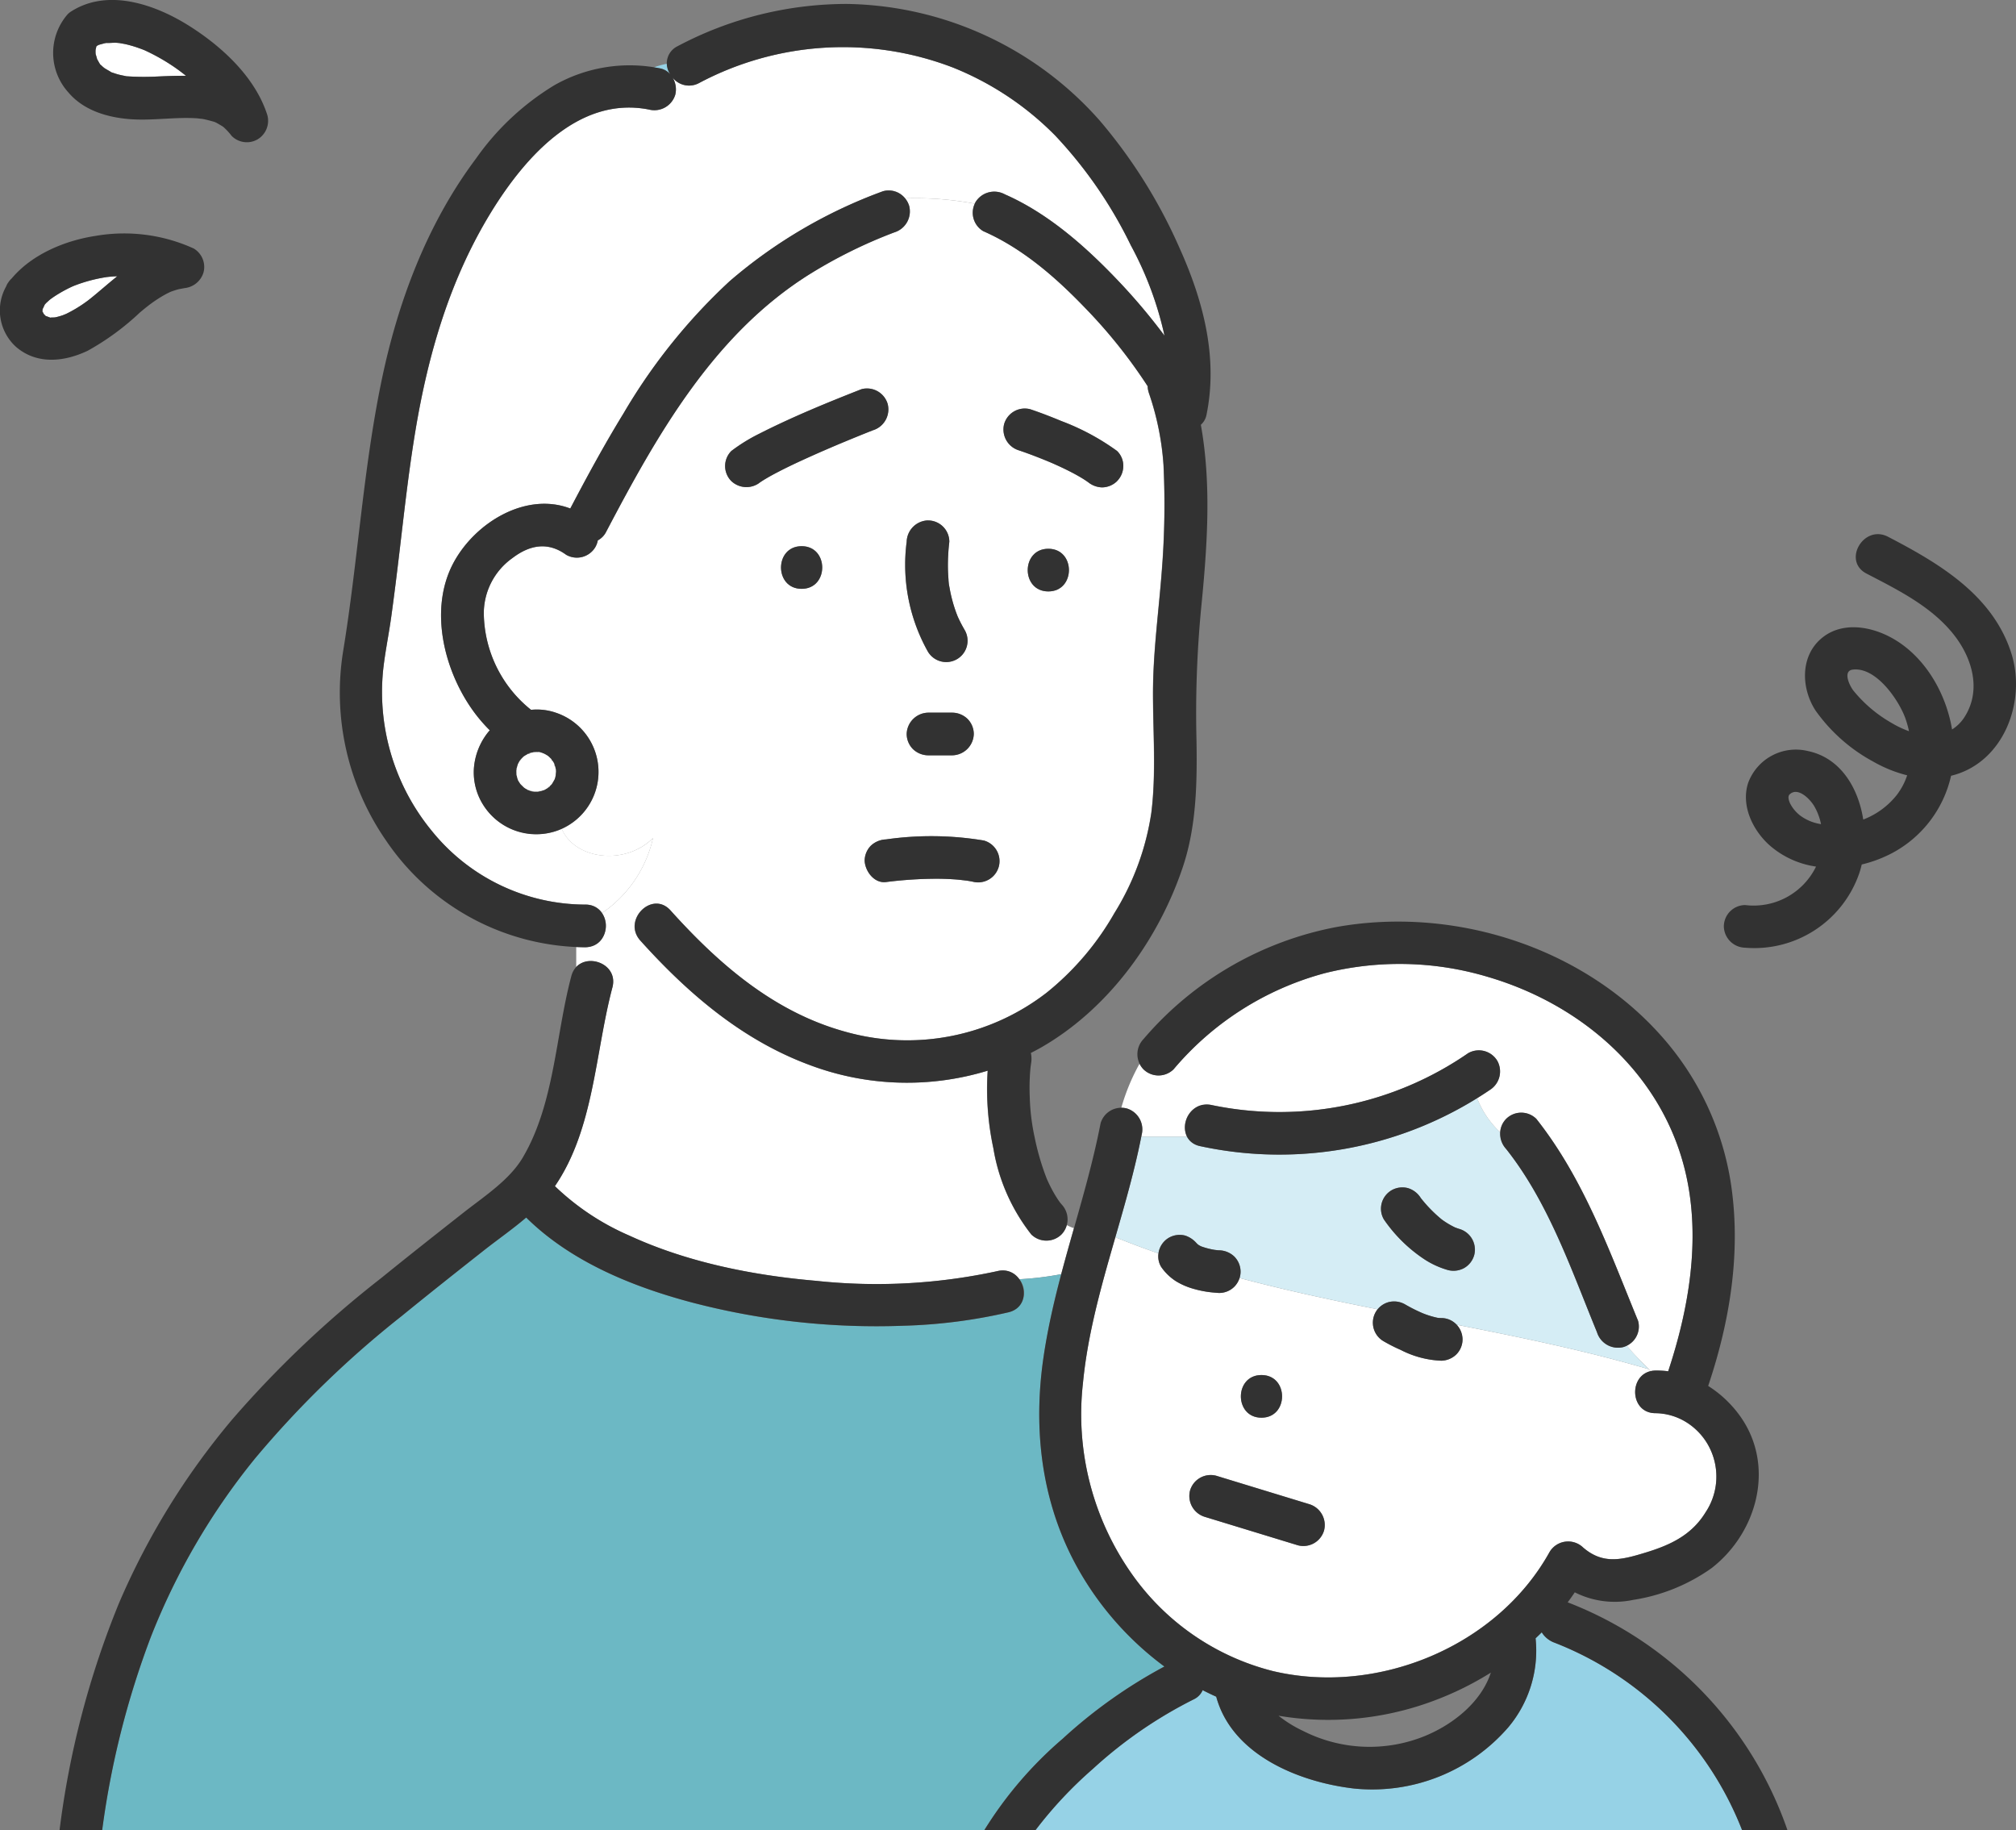 <svg xmlns="http://www.w3.org/2000/svg" xmlns:xlink="http://www.w3.org/1999/xlink" width="236.397" height="214.571" viewBox="0 0 236.397 214.571"><rect x="0" y="0" width="236.397" height="214.571" fill="#808080" stroke="none"/><defs><clipPath id="a"><rect width="236.397" height="214.571" fill="none"/></clipPath></defs><g clip-path="url(#a)"><path d="M98.3,52.1h0" fill="#96d2e6"/><path d="M11.542,5.28c-.072.038-.141.079-.213.118-.013.025-.026.05-.036.067-.026.119-.066.307-.084.352a3.134,3.134,0,0,0,.008.548c.026.034.124.407.18.594.039.046.242.425.249.436.052.079.081.126.1.16a1.178,1.178,0,0,1,.165.141c.094.088.191.172.29.255l.042.029c.225.15.463.272.692.414.057.035.089.058.118.077s.061.018.114.036c.215.073.428.147.647.208.294.081.591.136.89.2.054.011.086.019.114.026l.138.007a29.5,29.5,0,0,0,3.1.038c1.228-.051,2.493-.111,3.748-.1a21.459,21.459,0,0,0-2.1-1.506A23.9,23.9,0,0,0,17,5.911l-.085-.037c-.09-.036-.18-.072-.271-.106-.246-.088-.49-.181-.739-.261-.413-.134-.832-.251-1.256-.344-.084-.018-.547-.094-.589-.109-.126-.013-.252-.028-.379-.036-.406-.024-.819.038-1.221.019-.074.014-.148.027-.222.043-.179.051-.359.1-.538.146a1.523,1.523,0,0,0-.155.054" fill="#fff"/><path d="M11.521,5.288c-.128.052-.149.075,0,0" fill="#96d2e6"/><path d="M122.766,138.273c.046.11.086.194,0,0" fill="#96d2e6"/><path d="M10.6,35.008c.19-.156.383-.309.573-.468.38-.315.756-.636,1.133-.955.478-.4.961-.806,1.449-1.2-.189.009-.378.013-.566.028s-.357.032-.535.05c-.044.006-.069.008-.092.01a.292.292,0,0,0-.043.007A17.878,17.878,0,0,0,10.162,33c-.34.1-.677.207-1.011.326-.166.06-.33.122-.494.187-.033.013-.056.021-.075.03l-.174.078a16.259,16.259,0,0,0-1.922,1.06c-.142.093-.283.188-.421.287-.023.015-.159.118-.233.174s-.369.336-.408.371-.129.144-.165.179c-.081.153-.229.509-.254.513-.012.073-.022.148-.03.192a1.083,1.083,0,0,1,.007.159l.012.045c0-.075.085.087.127.2.08.071.177.174.167.189.041.026.082.052.124.074.038,0,.313.116.384.138.053.017.087.03.114.041a1.016,1.016,0,0,1,.134-.02c.136,0,.272,0,.408-.015l.066-.013a7.289,7.289,0,0,0,.858-.243c.054-.018.283-.117.384-.156a15.764,15.764,0,0,0,2.47-1.506l.184-.138c.02-.017.077-.063.183-.146" fill="#fff"/><path d="M197.411,166.555c.059.231.125.458.165.7-.04-.243-.106-.47-.165-.7a6.47,6.47,0,0,0-3.257-.872c-3.014.025-3.2-4.342-.586-4.932l-.218-.22c-7.368-2.164-14.944-3.727-22.568-5.219a2.747,2.747,0,0,1,.715,1.72,2.543,2.543,0,0,1-.732,1.768,2.607,2.607,0,0,1-1.768.732,11.344,11.344,0,0,1-4.748-1.263,19.243,19.243,0,0,1-2.03-1.031,2.548,2.548,0,0,1-.9-3.421,1.907,1.907,0,0,1,.221-.312c-5.428-1.084-10.847-2.244-16.2-3.671a2.639,2.639,0,0,1-.606,1.024,2.548,2.548,0,0,1-1.768.732c-.156,0-.313-.018-.469-.033a12.426,12.426,0,0,1-2.835-.539,8.106,8.106,0,0,1-1.747-.79,6.113,6.113,0,0,1-1.757-1.69,2.241,2.241,0,0,1-.3-1.582q-2.555-.883-5.073-1.9c-1.624,5.636-3.239,11.275-3.8,17.114a32.476,32.476,0,0,0,5.69,22.3,28.852,28.852,0,0,0,16.576,11.444c12.228,2.9,26.289-2.84,32.462-13.976a2.535,2.535,0,0,1,3.927-.506c2.349,2.025,4.562,1.433,7.337.586,2.878-.877,5.38-2.041,7.014-4.71a7.561,7.561,0,0,0,.417-7.687,7.913,7.913,0,0,0-3-3.07m-49.49-5.34c3.223,0,3.217,5,0,5s-3.217-5,0-5m7.343,18.213a2.524,2.524,0,0,1-3.075,1.746l-1.384-.423-9.516-2.907a2.553,2.553,0,0,1-1.746-3.076,2.525,2.525,0,0,1,3.076-1.746l1.383.423,9.516,2.908a2.552,2.552,0,0,1,1.746,3.075" fill="#fff"/><path d="M135.91,146.612a2.52,2.52,0,0,1,1.149-1.494,2.551,2.551,0,0,1,1.926-.252,3.024,3.024,0,0,1,1.263.821,2.806,2.806,0,0,0,.252.248c.107.066.215.129.328.186a8.677,8.677,0,0,0,1.641.423c.167.018.333.041.5.046a2.662,2.662,0,0,1,1.768.732,2.528,2.528,0,0,1,.732,1.768,2.109,2.109,0,0,1-.126.744c5.352,1.427,10.771,2.587,16.2,3.671a2.637,2.637,0,0,1,1.273-.837,2.589,2.589,0,0,1,1.926.252,19.085,19.085,0,0,0,2.07,1.043,10.438,10.438,0,0,0,1.784.546c.133.01.266.026.4.023a2.324,2.324,0,0,1,1.786.78c7.624,1.491,15.2,3.055,22.568,5.219a37.749,37.749,0,0,1-2.589-2.762,2.245,2.245,0,0,1-.424.169,2.581,2.581,0,0,1-3.075-1.746c-3.011-7.328-5.671-15.194-10.648-21.479a3.026,3.026,0,0,1-.7-1.958,10.972,10.972,0,0,1-2.707-4.005,44.016,44.016,0,0,1-32.471,5.63,2.166,2.166,0,0,1-1.555-1.124h-5.356c-.785,3.978-1.916,7.89-3.044,11.8q2.52,1.014,5.073,1.9c.015-.116.028-.234.053-.343m26.116-5.57a2.523,2.523,0,0,1,1.149-1.494,2.55,2.55,0,0,1,1.926-.252,2.675,2.675,0,0,1,1.494,1.149c.014.02.03.039.044.059a16.237,16.237,0,0,0,2.41,2.458,9.815,9.815,0,0,0,1.571.945c.165.06.328.127.5.174a2.5,2.5,0,0,1,.6,4.57,2.591,2.591,0,0,1-1.927.252,10.1,10.1,0,0,1-2.669-1.2,17.364,17.364,0,0,1-4.841-4.732,2.473,2.473,0,0,1-.252-1.926" fill="#d5edf5"/><path d="M142.068,129.559a38.935,38.935,0,0,0,30.088-6.079,2.521,2.521,0,0,1,3.42.9,2.564,2.564,0,0,1-.9,3.421c-.481.332-.975.644-1.469.954a10.972,10.972,0,0,0,2.707,4,2.291,2.291,0,0,1,.7-1.578,2.516,2.516,0,0,1,3.536,0c5.56,7.023,8.566,15.49,11.934,23.685a2.468,2.468,0,0,1-1.323,2.906c.852,1.05,1.841,2.008,2.806,2.982a2.785,2.785,0,0,1,.586-.068,11.021,11.021,0,0,1,1.46.086c2.434-7.359,3.79-15.356,2.116-22.936-2.558-11.588-11.95-20-23.312-23.317a36.047,36.047,0,0,0-19.074-.42,35.06,35.06,0,0,0-17.727,11.27,2.521,2.521,0,0,1-3.535,0,2.414,2.414,0,0,1-.456-.652,24.11,24.11,0,0,0-2.143,5.174,2.316,2.316,0,0,1,.646.069,2.566,2.566,0,0,1,1.747,3.075c-.015.075-.032.15-.047.224h5.356a2.637,2.637,0,0,1,2.884-3.7" fill="#fff"/><path d="M77.438,8.025a2.092,2.092,0,0,1,1.176.714,2.7,2.7,0,0,1-.4-1.266,9.933,9.933,0,0,0-1.554.431c.26.041.52.069.781.121" fill="#96d2e6"/><path d="M76.576,98.256c-3.255,3.255-9.158,2.536-10.7-1.078a6.522,6.522,0,0,1-1.393.452,7.445,7.445,0,0,1-7.86-3.326,7.139,7.139,0,0,1-1.053-4.182A7.692,7.692,0,0,1,57.3,85.769c.041-.051.093-.092.136-.142a18.376,18.376,0,0,1-1.679-1.911C52.1,78.9,50.182,71.421,53.24,65.869c2.584-4.691,8.5-8.214,13.632-6.25,1.98-3.769,4.011-7.515,6.239-11.144A67.754,67.754,0,0,1,85.559,32.969a58,58,0,0,1,17.982-10.548,2.372,2.372,0,0,1,2.576.836,37.727,37.727,0,0,1,8.192.621,2.1,2.1,0,0,1,.088-.2,2.581,2.581,0,0,1,3.421-.9c4.982,2.184,9.3,5.967,13.031,9.858a70.514,70.514,0,0,1,5.7,6.718,40.321,40.321,0,0,0-3.952-10.6,51.609,51.609,0,0,0-8.883-12.888A35.243,35.243,0,0,0,111.73,7.913a35.943,35.943,0,0,0-29.75,1.82,2.459,2.459,0,0,1-3.118-.646,2.641,2.641,0,0,1,.323,2.013,2.564,2.564,0,0,1-3.076,1.746C67.831,11.2,61.483,18.525,57.576,24.9c-4.8,7.836-7.355,16.568-8.857,25.583-.792,4.758-1.32,9.554-1.887,14.342-.3,2.507-.607,5.012-.953,7.513-.3,2.149-.78,4.441-.974,6.481A25.641,25.641,0,0,0,50.619,97.4a23.19,23.19,0,0,0,18,8.656,2.257,2.257,0,0,1,1.965,1,14.515,14.515,0,0,0,5.989-8.8" fill="#fff"/><path d="M134.693,46a2.56,2.56,0,0,1-.121-.72,60.2,60.2,0,0,0-7.259-9.1c-3.471-3.621-7.384-7.045-12.02-9.077a2.49,2.49,0,0,1-.985-3.222,37.843,37.843,0,0,0-8.191-.621,2.439,2.439,0,0,1,.5.911,2.571,2.571,0,0,1-1.746,3.075,56.8,56.8,0,0,0-10.106,5.013C83.66,39.288,77.071,50.933,71.08,62.347a2.307,2.307,0,0,1-.983,1.011,2.443,2.443,0,0,1-.288.79,2.519,2.519,0,0,1-3.421.9c-2.116-1.542-4.254-1.193-6.345.417a7.964,7.964,0,0,0-3.313,6.388,14.68,14.68,0,0,0,5.539,11.373,6.844,6.844,0,0,1,2.9.338,7.32,7.32,0,0,1,.7,13.618c1.547,3.614,7.449,4.333,10.7,1.078a14.519,14.519,0,0,1-5.989,8.8,2.521,2.521,0,0,1-1.966,4c-.35,0-.7-.018-1.045-.031v2.348c1.523-1.61,4.941-.263,4.233,2.4-2.031,7.639-2.142,16.577-6.743,23.294a29.388,29.388,0,0,0,8.736,5.8c6.748,3.116,14.472,4.666,21.9,5.3a66.748,66.748,0,0,0,21.238-1.135,2.358,2.358,0,0,1,2.58.943,36.2,36.2,0,0,0,4.921-.594c.478-1.8.984-3.6,1.493-5.392a4.577,4.577,0,0,1-.846-.37,2.369,2.369,0,0,1-.628,1.108,2.522,2.522,0,0,1-3.535,0,22.179,22.179,0,0,1-4.448-10.113,33.059,33.059,0,0,1-.664-9.089,32.412,32.412,0,0,1-20.93-.684c-7.888-2.933-14.235-8.385-19.8-14.568-2.149-2.388,1.378-5.934,3.535-3.536,5.656,6.289,12.129,11.906,20.447,14.208a26.7,26.7,0,0,0,23.672-4.573,32.767,32.767,0,0,0,7.931-9.315,30.854,30.854,0,0,0,4.333-11.768c.58-4.657.19-9.38.195-14.056.005-4.86.689-9.66,1.047-14.5a97.01,97.01,0,0,0,.185-12.236,32.561,32.561,0,0,0-1.741-8.5m-20.5,40.054a2.569,2.569,0,0,1-2.5,2.5h-2.869a2.6,2.6,0,0,1-1.768-.732,2.529,2.529,0,0,1-.732-1.768,2.572,2.572,0,0,1,2.5-2.5h2.869a2.6,2.6,0,0,1,1.767.733,2.525,2.525,0,0,1,.733,1.767m-7.869-22.541a2.572,2.572,0,0,1,2.5-2.5,2.505,2.505,0,0,1,2.5,2.5,23.214,23.214,0,0,0-.167,2.97c.006.474.027.946.066,1.418a4.84,4.84,0,0,0,.072.7c-.147-.63.018.1.041.233a17.025,17.025,0,0,0,.735,2.827c.068.192.143.381.214.571v0c.051.114.1.227.155.339.208.439.437.865.68,1.285a2.5,2.5,0,0,1-4.317,2.524,20.816,20.816,0,0,1-2.48-12.872M94,69.036c-3.222,0-3.216-5,0-5s3.218,5,0,5m5.588-17.473-.811.336-.395.165c-.072.03-.39.165-.3.125l-.14.06-.43.183-.95.411q-.932.405-1.856.823c-1.164.527-2.321,1.069-3.454,1.657-.469.242-.934.492-1.387.76-.2.116-.391.235-.583.361-.077.051-.152.107-.23.157-.336.216.146-.121.238-.193a2.578,2.578,0,0,1-3.535,0,2.5,2.5,0,0,1,0-3.536,20.286,20.286,0,0,1,3.284-2.027c3.875-1.969,7.93-3.629,11.974-5.216a2.526,2.526,0,0,1,3.075,1.746,2.56,2.56,0,0,1-1.746,3.075c-.475.187-.95.378-1.424.569q-.666.27-1.332.544m17.527,50.056a2.555,2.555,0,0,1-3.075,1.746c-.187-.035-.373-.068-.56-.1s-.877-.077-.061-.017c-.381-.028-.762-.089-1.143-.121-.826-.069-1.656-.1-2.485-.1a47.559,47.559,0,0,0-5.9.389c-1.39.169-2.445-1.281-2.5-2.5a2.543,2.543,0,0,1,.732-1.768,2.73,2.73,0,0,1,1.768-.732,37.425,37.425,0,0,1,11.481.13,2.533,2.533,0,0,1,1.746,3.075m5.811-32.28c-3.222,0-3.217-5,0-5s3.217,5,0,5m8.059-12.931a2.544,2.544,0,0,1-1.768.732,2.73,2.73,0,0,1-1.767-.732c.774.6.087.078-.117-.057s-.411-.265-.621-.39c-.456-.271-.923-.522-1.4-.76s-.961-.469-1.448-.688c-.233-.1-.466-.208-.7-.309l-.023-.01c-.633-.257-.188-.08,0,0l.091.037c-.105-.042-.208-.087-.312-.129-1.131-.466-2.275-.907-3.434-1.3a2.559,2.559,0,0,1-1.746-3.075,2.517,2.517,0,0,1,3.075-1.746c1.23.414,2.444.884,3.641,1.382a27.608,27.608,0,0,1,6.526,3.506,2.409,2.409,0,0,1,.732,1.768,2.517,2.517,0,0,1-.732,1.768" fill="#fff"/><path d="M118.271,153.857a62.092,62.092,0,0,1-12.372,1.581,85.36,85.36,0,0,1-24.7-2.711c-7.012-1.853-14.254-4.793-19.495-9.974-1.6,1.365-3.348,2.581-4.962,3.852-3.232,2.546-6.459,5.1-9.647,7.7A116.27,116.27,0,0,0,29.9,171a78.806,78.806,0,0,0-12.2,20.892,100.94,100.94,0,0,0-5.726,22.683H115.419a45.874,45.874,0,0,1,9.189-10.722,58.213,58.213,0,0,1,11.929-8.466,36.505,36.505,0,0,1-9.219-9.942c-4.929-7.823-6.266-16.851-5.013-25.914a85.187,85.187,0,0,1,2.139-10.142,36.219,36.219,0,0,1-4.922.594,2.4,2.4,0,0,1-1.251,3.878" fill="#6cb8c4"/><path d="M98.086,52.19l.107-.045-.107.045" fill="#96d2e6"/><path d="M182.287,192.59a2.939,2.939,0,0,1-1.5-1.213c-.238.236-.478.47-.722.7a13.954,13.954,0,0,1-3.206,10.44,21.118,21.118,0,0,1-18.067,7.174c-6.421-.74-14.308-3.909-16.176-10.769q-.807-.36-1.591-.766a2.085,2.085,0,0,1-.985,1.046,51.843,51.843,0,0,0-11.892,8.185,48.318,48.318,0,0,0-6.727,7.185h82.864a38.688,38.688,0,0,0-21.994-21.981" fill="#96d2e6"/><path d="M204.638,111.113a13.022,13.022,0,0,0,13.335-8.6,10.665,10.665,0,0,0,.335-1.159,15.056,15.056,0,0,0,3.631-1.372,13.65,13.65,0,0,0,6.844-9.028c6.16-1.491,8.886-8.71,7.05-14.414-2.189-6.8-8.471-10.507-14.443-13.609-2.852-1.482-5.384,2.832-2.524,4.317,3.706,1.925,7.72,3.9,10.331,7.284,2.079,2.694,3.121,6.346,1.237,9.417a4.729,4.729,0,0,1-1.534,1.575c-.747-4.468-3.4-8.918-7.486-10.952-2.524-1.256-5.752-1.632-7.992.413-2.357,2.151-2.168,5.8-.539,8.308A19.832,19.832,0,0,0,219.67,89.3a15.667,15.667,0,0,0,3.964,1.6,7.808,7.808,0,0,1-1.212,2.3,9.245,9.245,0,0,1-3.937,2.887c-.585-3.736-2.671-7.225-6.465-8.027a5.964,5.964,0,0,0-7.032,3.734c-.867,2.664.551,5.574,2.54,7.335a10.524,10.524,0,0,0,5.422,2.471,8.139,8.139,0,0,1-8.312,4.512,2.518,2.518,0,0,0-2.5,2.5,2.554,2.554,0,0,0,2.5,2.5m12.67-30.172c-.52-.7-1.185-2.281-.075-2.429,2.681-.357,5.314,3.4,6.147,5.587a11.2,11.2,0,0,1,.468,1.628,11.346,11.346,0,0,1-2.008-.948,15.861,15.861,0,0,1-4.532-3.838m-7.389,13.281c-.2-.428-.289-.863-.082-1.069.952-.944,2.409.5,2.935,1.423a6.943,6.943,0,0,1,.762,2.049,5.46,5.46,0,0,1-2.45-1.011,4.3,4.3,0,0,1-1.165-1.392" fill="#323232"/><path d="M15.188,13.966c2.33.185,4.659-.164,6.989-.131.314.005.627.016.939.037.075.005.565.069.64.072.462.089.907.208,1.36.34l.123.046c.067.032.134.063.2.1.229.132.455.261.678.4q.351.249.045.033c.121.1.239.213.352.325a8.232,8.232,0,0,1,.662.759,2.508,2.508,0,0,0,3.029.391,2.535,2.535,0,0,0,1.149-2.823C29.936,9.01,25.928,5.362,22.028,2.937s-9.339-4.3-13.592-1.651a.054.054,0,0,0-.012.009,2.2,2.2,0,0,0-.494.381,6.891,6.891,0,0,0,.1,9.172c1.77,2.089,4.53,2.909,7.162,3.118M11.522,5.287c-.149.075-.129.052,0,0m.936-.25c.4.019.815-.043,1.221-.019.126.008.252.023.378.036.042.015.505.091.589.109.424.093.843.21,1.257.344.249.08.493.173.739.261.091.034.181.07.27.106L17,5.911a23.825,23.825,0,0,1,2.712,1.472,21.459,21.459,0,0,1,2.1,1.506c-1.255-.016-2.52.044-3.748.1a29.5,29.5,0,0,1-3.105-.038l-.139-.007c-.028-.007-.059-.015-.114-.026-.3-.062-.6-.117-.89-.2-.218-.061-.431-.135-.646-.208-.054-.018-.083-.026-.115-.036s-.061-.042-.117-.077c-.229-.142-.467-.264-.692-.414-.031-.022-.027-.018-.043-.029-.1-.083-.2-.167-.289-.255a1.317,1.317,0,0,0-.165-.141c-.019-.034-.047-.081-.1-.16-.008-.011-.21-.39-.25-.436-.055-.187-.154-.56-.18-.6a3.328,3.328,0,0,1-.008-.547c.019-.045.058-.233.085-.352.009-.017.022-.042.036-.067.071-.039.141-.08.213-.118a1.522,1.522,0,0,1,.155-.054c.178-.051.359-.095.537-.146.074-.016.149-.029.223-.043" fill="#323232"/><path d="M16.4,36.643c.25-.209.5-.418.756-.622.006-.005.286-.22.352-.274a16.586,16.586,0,0,1,1.483-1c.2-.119.406-.233.614-.341q.2-.1.41-.2l.051-.019c.292-.1.583-.2.884-.279.1-.025,1.018-.174.5-.116a2.606,2.606,0,0,0,2.41-1.836,2.515,2.515,0,0,0-1.149-2.823A19.714,19.714,0,0,0,11.186,27.66c-3.565.546-7.424,2.145-9.8,4.968a2.671,2.671,0,0,0-.418.489,1.77,1.77,0,0,0-.24.449,5.762,5.762,0,0,0,1.149,7.1c2.455,2.116,5.668,1.761,8.415.452A30.14,30.14,0,0,0,16.4,36.643M7.76,36.8c-.1.039-.33.138-.384.156a7.289,7.289,0,0,1-.858.243l-.066.013c-.136.011-.272.017-.408.015a1.016,1.016,0,0,0-.134.02c-.027-.011-.061-.024-.114-.041-.071-.022-.346-.136-.384-.138-.042-.022-.083-.048-.124-.073.01-.016-.087-.119-.167-.19-.042-.114-.131-.276-.127-.2l-.012-.045a1.083,1.083,0,0,0-.007-.159c.008-.044.018-.119.03-.192.025,0,.173-.36.254-.513.036-.035.139-.155.165-.179s.334-.3.408-.371c.074-.056.21-.159.233-.174.138-.1.278-.194.421-.287a16.259,16.259,0,0,1,1.922-1.06l.174-.078.075-.03c.164-.065.328-.127.494-.187q.5-.178,1.011-.328a18.2,18.2,0,0,1,2.354-.517.292.292,0,0,1,.043-.007c.023,0,.047,0,.092-.01.178-.018.356-.035.535-.05s.377-.019.566-.028c-.489.392-.971.793-1.449,1.2-.377.319-.753.64-1.133.955-.19.159-.383.312-.573.468-.106.084-.163.129-.183.146l-.184.138A15.81,15.81,0,0,1,7.76,36.8" fill="#323232"/><path d="M183.831,187.857q.428-.573.829-1.168a10.422,10.422,0,0,0,6.849.886,21.508,21.508,0,0,0,9.191-3.723c5.434-4.219,7.51-12.114,3.272-17.926a13.427,13.427,0,0,0-3.671-3.436c2.542-7.557,3.851-15.557,2.7-23.5a33.736,33.736,0,0,0-8.286-17.634c-9.34-10.438-24.394-15.127-38.057-12.659a39.391,39.391,0,0,0-22.578,13.135,2.561,2.561,0,0,0,0,3.536,2.522,2.522,0,0,0,3.535,0A35.055,35.055,0,0,1,155.343,114.1a36.057,36.057,0,0,1,19.074.42c11.362,3.318,20.754,11.729,23.312,23.317,1.674,7.58.318,15.578-2.116,22.936a11.018,11.018,0,0,0-1.46-.085c-3.216.026-3.223,5.026,0,5a7.2,7.2,0,0,1,6.256,3.942,7.561,7.561,0,0,1-.416,7.687c-1.634,2.668-4.136,3.832-7.015,4.71-2.774.847-4.988,1.439-7.337-.586a2.534,2.534,0,0,0-3.926.506c-6.173,11.135-20.234,16.881-32.462,13.976a28.862,28.862,0,0,1-16.577-11.444,32.477,32.477,0,0,1-5.69-22.3c.955-9.971,4.991-19.355,6.888-29.142a2.565,2.565,0,0,0-1.746-3.076,2.523,2.523,0,0,0-3.075,1.746c-1.818,9.38-5.436,18.335-6.748,27.825-1.253,9.063.084,18.09,5.013,25.914a36.491,36.491,0,0,0,9.219,9.942,58.213,58.213,0,0,0-11.929,8.466,45.874,45.874,0,0,0-9.189,10.722h6a48.377,48.377,0,0,1,6.727-7.186,51.808,51.808,0,0,1,11.892-8.184,2.093,2.093,0,0,0,.985-1.046q.784.4,1.591.765c1.868,6.86,9.755,10.03,16.177,10.769a21.115,21.115,0,0,0,18.066-7.173,13.945,13.945,0,0,0,3.206-10.44q.367-.344.722-.7a2.947,2.947,0,0,0,1.5,1.213,38.689,38.689,0,0,1,21.994,21.982H209.6a44.039,44.039,0,0,0-25.771-26.714M167.142,203.51a17.224,17.224,0,0,1-14.346-.574,14.447,14.447,0,0,1-2.872-1.779,35.22,35.22,0,0,0,17.309-1.437,36.808,36.808,0,0,0,7.585-3.618c-1.09,3.364-4.289,6-7.676,7.408" fill="#323232"/><path d="M60.044,65.462c2.091-1.61,4.229-1.961,6.345-.418a2.518,2.518,0,0,0,3.42-.9,2.436,2.436,0,0,0,.289-.788,2.315,2.315,0,0,0,.983-1.012C77.072,50.934,83.66,39.288,94.765,32.255a56.8,56.8,0,0,1,10.106-5.013,2.573,2.573,0,0,0,1.746-3.076,2.52,2.52,0,0,0-3.075-1.746A58,58,0,0,0,85.559,32.968,67.781,67.781,0,0,0,73.111,48.475c-2.228,3.629-4.259,7.375-6.239,11.143-5.136-1.962-11.048,1.559-13.632,6.251C50.183,71.421,52.1,78.9,55.758,83.716a18.7,18.7,0,0,0,1.679,1.912c-.043.049-.1.09-.136.142a7.675,7.675,0,0,0-1.735,4.351A7.14,7.14,0,0,0,56.618,94.3a7.315,7.315,0,1,0,8.553-10.745,6.829,6.829,0,0,0-2.9-.336,14.68,14.68,0,0,1-5.539-11.375,7.961,7.961,0,0,1,3.313-6.386m.593,25.761s.032.09.065.179a.63.63,0,0,1-.065-.179M62.576,92.8l.121.031c-.048-.013-.1-.022-.147-.031-.02,0-.041,0-.061,0-.143-.012-.267-.062-.2-.061-.084-.023-.166-.049-.248-.075.045.025.094.051.154.086-.058-.034-.119-.064-.179-.094l-.063-.019c-.122-.035-.216-.113-.1-.066a2.354,2.354,0,0,1-.217-.113c-.055-.033-.11-.07-.164-.108-.162-.151-.315-.3-.47-.463-.021-.037-.043-.076-.061-.106-.049-.079-.12-.176-.18-.278l-.011-.037c-.037-.123-.082-.243-.116-.368-.022-.083-.043-.168-.061-.252h0c-.008-.159-.016-.317-.013-.476-.015.04-.025-.059,0-.166l.008-.029c.009-.083.019-.166.02-.249,0,.076,0,.139,0,.194.045-.172.092-.342.14-.512.04-.078.078-.158.122-.234s.092-.149.138-.223c-.031.033-.063.066-.1.106.043-.042.081-.087.121-.132l.012-.019c.067-.116.17-.2.142-.149.048-.055.095-.111.148-.162s.09-.082.136-.123c.158-.1.318-.191.48-.281l-.136.034a1.317,1.317,0,0,0,.191-.067l.057-.033c.092-.05.165-.056.151-.035.135-.038.271-.066.408-.1.085,0,.171-.009.257-.01.112,0,.223,0,.334.009.063,0,.125.011.187.017.132.043.262.1.367.131.088.044.177.085.262.134s.144.086.215.131c.022.014.029.017.046.029.133.121.267.241.389.374l-.058-.105a1.552,1.552,0,0,0,.121.178.809.809,0,0,1,.056.083l.035.051c.061.1.116.2.17.3-.008-.034-.015-.061-.025-.1.01.044.027.086.039.129l0,0a.632.632,0,0,1,.074.254c.024.07.043.142.064.213h0c.014.047.031.093.042.14s.018.1.027.147l0,.015c-.037-.166-.057-.257-.064-.29a2.956,2.956,0,0,1,.055.384c0,.079-.006.158-.012.238a.82.82,0,0,1-.01.214c0,.071-.011.142-.011.212,0-.064,0-.113,0-.161l0,.01c-.019.084-.041.167-.065.25-.01.035-.023.094-.037.151-.107.2-.22.4-.34.594-.031.037-.062.074-.1.109a2.538,2.538,0,0,1-.194.179c.071-.043.051.017-.058.086l-.105.067c-.033.032-.07.062-.1.1.036-.04.054-.053.082-.083-.064.042-.127.085-.194.124s-.146.084-.221.124l-.017.007c-.142.041-.284.088-.428.128a.455.455,0,0,1-.211.051,1.545,1.545,0,0,0-.207.04c.055-.017.1-.028.142-.04a5.053,5.053,0,0,1-.522,0m.458-4.634a.639.639,0,0,1,.311.039l-.311-.039" fill="#323232"/><path d="M17.7,191.888A78.86,78.86,0,0,1,29.9,171,116.279,116.279,0,0,1,47.093,154.3c3.187-2.6,6.415-5.153,9.646-7.7,1.614-1.271,3.368-2.488,4.962-3.853,5.242,5.181,12.483,8.122,19.5,9.976a85.383,85.383,0,0,0,24.7,2.71,61.946,61.946,0,0,0,12.372-1.581c3.126-.757,1.8-5.579-1.329-4.821a66.74,66.74,0,0,1-21.237,1.135c-7.43-.635-15.154-2.185-21.9-5.3a29.4,29.4,0,0,1-8.735-5.8c4.6-6.717,4.712-15.655,6.743-23.294.827-3.113-3.994-4.441-4.821-1.329-1.852,6.966-1.969,14.92-5.667,21.225-1.576,2.689-4.515,4.563-7.068,6.574-3.2,2.518-6.4,5.037-9.557,7.6a123.431,123.431,0,0,0-17.491,16.6,85.946,85.946,0,0,0-13.264,21.527,104.183,104.183,0,0,0-6.964,26.607h5A101.005,101.005,0,0,1,17.7,191.888" fill="#323232"/><path d="M123.146,54.194c-.188-.08-.633-.257,0,0" fill="#323232"/><path d="M130.986,56.408a2.517,2.517,0,0,0,.732-1.768,2.409,2.409,0,0,0-.732-1.768,27.608,27.608,0,0,0-6.526-3.506c-1.2-.5-2.411-.968-3.641-1.382a2.517,2.517,0,0,0-3.075,1.746,2.559,2.559,0,0,0,1.746,3.075c1.159.39,2.3.831,3.434,1.3.1.042.207.087.312.129l-.091-.037.023.01c.235.1.468.2.7.309.487.219.971.447,1.448.688s.94.489,1.4.76c.21.125.418.254.621.39s.891.66.117.057a2.73,2.73,0,0,0,1.767.732,2.544,2.544,0,0,0,1.768-.732" fill="#323232"/><path d="M98.383,52.064l.4-.165.81-.335q.666-.274,1.332-.544.711-.288,1.425-.57a2.561,2.561,0,0,0,1.746-3.075,2.528,2.528,0,0,0-3.076-1.746c-4.044,1.587-8.1,3.247-11.973,5.216a20.257,20.257,0,0,0-3.285,2.028,2.5,2.5,0,0,0,0,3.535,2.579,2.579,0,0,0,3.536,0c-.094.073-.575.409-.239.193.078-.05.153-.105.231-.157.19-.125.385-.244.582-.361.453-.268.918-.518,1.386-.76,1.134-.588,2.292-1.13,3.455-1.656q.925-.42,1.856-.824.476-.207.95-.41l.43-.183.247-.106c-.347.148.1-.043.191-.08M98.3,52.1h0" fill="#323232"/><path d="M122.928,64.339c-3.217,0-3.223,5,0,5s3.223-5,0-5" fill="#323232"/><path d="M94,69.036c3.217,0,3.223-5,0-5s-3.223,5,0,5" fill="#323232"/><path d="M108.821,61.013a2.574,2.574,0,0,0-2.5,2.5,20.807,20.807,0,0,0,2.48,12.872,2.5,2.5,0,0,0,4.318-2.524c-.244-.419-.473-.846-.68-1.284-.053-.113-.105-.226-.155-.339v0c-.072-.19-.147-.379-.215-.57a17.135,17.135,0,0,1-.735-2.828c-.023-.138-.188-.863-.041-.232a5.013,5.013,0,0,1-.071-.7q-.059-.708-.067-1.418a23.413,23.413,0,0,1,.167-2.971,2.5,2.5,0,0,0-2.5-2.5" fill="#323232"/><path d="M111.69,83.555h-2.869a2.569,2.569,0,0,0-2.5,2.5,2.528,2.528,0,0,0,.732,1.768,2.6,2.6,0,0,0,1.768.732h2.869a2.569,2.569,0,0,0,2.5-2.5,2.532,2.532,0,0,0-.732-1.768,2.6,2.6,0,0,0-1.768-.732" fill="#323232"/><path d="M113.481,103.266q.28.046.56.1a2.5,2.5,0,0,0,1.329-4.821,37.425,37.425,0,0,0-11.481-.13,2.728,2.728,0,0,0-1.767.732,2.538,2.538,0,0,0-.733,1.768c.055,1.218,1.11,2.669,2.5,2.5a47.572,47.572,0,0,1,5.9-.389c.83,0,1.659.034,2.485.1.382.032.762.093,1.143.121-.816-.06-.126-.014.061.017" fill="#323232"/><path d="M62.284,92.739c-.063,0,.062.049.2.06.021,0,.041,0,.061,0-.078-.015-.156-.03-.232-.05l-.033-.01" fill="#fff"/><path d="M60.875,89.256l.1-.106L61,89.124c-.04.045-.079.09-.121.132" fill="#fff"/><path d="M61.007,89.105l-.012.019c.051-.057.1-.111.154-.168.029-.05-.074.033-.142.149" fill="#fff"/><path d="M65.189,90.312V90.3c-.008-.049-.016-.1-.027-.146s-.028-.093-.041-.14l0,.013c.007.033.027.123.065.288" fill="#fff"/><path d="M65.122,90.012h0" fill="#fff"/><path d="M60.565,90.172c0,.01-.006.02-.008.03-.028.107-.017.206,0,.166,0-.016,0-.032,0-.048,0-.049.006-.1.011-.148" fill="#fff"/><path d="M60.584,89.924c0,.082-.011.165-.019.248l.015-.055c0-.055,0-.117,0-.193" fill="#fff"/><path d="M62.7,92.831l-.121-.032h-.027c.05.01.1.019.148.032" fill="#fff"/><path d="M62.191,92.749c-.061-.035-.11-.062-.155-.086l-.024-.007c.06.029.121.059.179.093" fill="#fff"/><path d="M64.358,92.289c.109-.069.128-.129.058-.086s-.109.1-.163.153c.035-.022.07-.043.105-.067" fill="#fff"/><path d="M63.374,92.753c.144-.04.285-.087.428-.128l.017-.009c.075-.038.149-.079.221-.122s.13-.082.194-.124a1.127,1.127,0,0,1,.182-.166,2.538,2.538,0,0,0,.193-.179c.033-.035.065-.072.1-.109.12-.2.232-.391.34-.594.014-.057.027-.116.037-.151.023-.083.045-.166.065-.25v-.01c0-.22.014-.287.02-.266,0-.08.012-.158.012-.238a2.945,2.945,0,0,0-.056-.383l0-.012c-.021-.071-.04-.143-.064-.214,0,.026-.035-.042-.092-.284-.054-.1-.11-.2-.17-.3l-.035-.052c.065.111.049.144-.119-.155-.123-.133-.256-.253-.389-.375l-.046-.028c-.071-.046-.143-.089-.216-.131s-.173-.091-.261-.134c-.1-.035-.235-.088-.367-.131-.062-.006-.124-.013-.187-.017-.111-.007-.223-.01-.334-.009-.086,0-.172.006-.258.01-.136.028-.273.056-.407.1a.675.675,0,0,1-.263.1c-.163.09-.322.182-.48.281-.047.04-.093.081-.136.123s-.1.107-.149.162a1.464,1.464,0,0,1-.169.194c-.046.074-.1.147-.138.223s-.083.155-.122.234q-.072.255-.14.511a1.134,1.134,0,0,1-.025.251c0,.159.005.317.012.476h0c.018.084.038.169.061.252.034.125.079.245.116.368l.01.037c.061.1.131.2.18.278.019.029.041.068.062.106.154.159.308.312.469.463.055.038.11.075.165.108s.143.077.216.113a1.756,1.756,0,0,1,.189.093c.083.026.165.052.248.075a1.732,1.732,0,0,1,.292.061,5.053,5.053,0,0,0,.522,0c.2-.056.28-.063.276-.051" fill="#fff"/><path d="M63.163,92.8h0c-.02,0-.04,0-.061,0-.043.012-.086.023-.142.04a1.56,1.56,0,0,1,.208-.04" fill="#fff"/><path d="M65.168,90.644c0,.072-.006.144-.011.216a.854.854,0,0,0,.011-.216" fill="#fff"/><path d="M63.163,92.8a.455.455,0,0,0,.211-.051c-.033.009-.065.021-.1.029s-.075.017-.113.022" fill="#fff"/><path d="M65.147,91.072c0-.07.006-.142.01-.212,0,.017,0,.033-.008.05,0,.049,0,.1,0,.162" fill="#fff"/><path d="M64.152,92.453c.03-.034.067-.064.1-.1l-.019.012c-.029.03-.047.044-.082.084" fill="#fff"/><path d="M60.7,91.4c-.033-.09-.064-.178-.064-.179a.646.646,0,0,0,.064.179" fill="#fff"/><path d="M61.949,92.637l.063.019c-.056-.027-.11-.058-.165-.086-.115-.046-.021.031.1.067" fill="#fff"/><path d="M64.705,89.082c.02.027.037.055.056.082a.931.931,0,0,0-.056-.082" fill="#fff"/><path d="M61.778,88.423l.135-.033.056-.033a1.311,1.311,0,0,1-.191.066" fill="#fff"/><path d="M64.983,89.545l0-.006c.025.087.049.173.078.259a.655.655,0,0,0-.075-.253" fill="#fff"/><path d="M64.941,89.411c.009.042.016.069.024.1l.015.025c-.013-.043-.029-.085-.039-.128" fill="#fff"/><path d="M62.177,88.289c.014-.021-.059-.015-.151.035-.02.01-.038.022-.057.033.058-.023.116-.043.173-.06l.035-.008" fill="#fff"/><path d="M63.034,88.165l.311.039a.639.639,0,0,0-.311-.039" fill="#fff"/><path d="M64.705,89.082a1.645,1.645,0,0,1-.121-.178c.023.042.04.071.059.105l.013.013a.675.675,0,0,1,.049.06" fill="#fff"/><path d="M60.565,90.172c0,.049-.01.1-.011.148,0,.016,0,.032,0,.048a1.134,1.134,0,0,0,.025-.251l-.015.055" fill="#323232"/><path d="M65.148,90.91c0-.017.006-.034.009-.05.005-.072.006-.144.011-.216-.006-.021-.016.046-.02.266" fill="#323232"/><path d="M64.234,92.369l.019-.012c.054-.051.106-.105.163-.154a1.133,1.133,0,0,0-.182.166" fill="#323232"/><path d="M62.284,92.739l.033.01c.076.02.154.035.232.05h.027a1.947,1.947,0,0,0-.292-.06" fill="#323232"/><path d="M65.122,90.012h0l0,.012,0-.012" fill="#323232"/><path d="M61,89.124l-.016.026a1.513,1.513,0,0,0,.17-.194c-.05.057-.1.111-.154.168" fill="#323232"/><path d="M63.163,92.8c.038-.005.076-.014.113-.022s.065-.02.1-.029c0-.01-.073,0-.277.051.021,0,.041,0,.061,0h0" fill="#323232"/><path d="M62.012,92.656l.025.007c-.092-.049-.151-.077-.189-.093.055.028.109.059.164.086" fill="#323232"/><path d="M65.058,89.8c-.029-.086-.053-.172-.078-.259l-.015-.025c.058.241.089.309.093.284" fill="#323232"/><path d="M64.76,89.164c-.018-.027-.036-.055-.056-.082a.536.536,0,0,0-.049-.06l-.012-.014c.168.3.183.267.117.156" fill="#323232"/><path d="M62.177,88.289l-.035.008c-.057.017-.115.037-.173.06-.019.01-.036.022-.055.032a.657.657,0,0,0,.263-.1" fill="#323232"/><path d="M68.622,111.058c3.217-.007,3.223-5.007,0-5a23.189,23.189,0,0,1-18-8.656A25.636,25.636,0,0,1,44.9,78.816c.193-2.04.675-4.332.973-6.481.347-2.5.657-5.006.954-7.513.567-4.788,1.094-9.584,1.887-14.342,1.5-9.015,4.052-17.747,8.857-25.583C61.483,18.525,67.831,11.2,76.109,12.846A2.563,2.563,0,0,0,79.184,11.1a2.635,2.635,0,0,0-.322-2.013,2.458,2.458,0,0,0,3.118.646,35.942,35.942,0,0,1,29.75-1.82,35.23,35.23,0,0,1,11.984,7.958A51.583,51.583,0,0,1,132.6,28.759a40.288,40.288,0,0,1,3.953,10.6,70.39,70.39,0,0,0-5.7-6.718c-3.731-3.891-8.049-7.674-13.032-9.858a2.579,2.579,0,0,0-3.42.9,2.517,2.517,0,0,0,.9,3.42c4.636,2.032,8.548,5.456,12.019,9.077a60.134,60.134,0,0,1,7.258,9.1,2.56,2.56,0,0,0,.123.72,32.556,32.556,0,0,1,1.739,8.5,97.01,97.01,0,0,1-.183,12.236c-.36,4.838-1.042,9.638-1.048,14.5,0,4.676.384,9.4-.195,14.056a30.838,30.838,0,0,1-4.333,11.768,32.767,32.767,0,0,1-7.931,9.315,26.7,26.7,0,0,1-23.671,4.573c-8.319-2.3-14.792-7.919-20.448-14.208-2.156-2.4-5.683,1.148-3.536,3.536,5.562,6.183,11.909,11.635,19.8,14.568a32.412,32.412,0,0,0,20.93.684,33.06,33.06,0,0,0,.665,9.089,22.178,22.178,0,0,0,4.447,10.113,2.523,2.523,0,0,0,3.536,0,2.553,2.553,0,0,0,0-3.536c-.02-.023-.115-.14-.183-.223-.069-.1-.193-.27-.191-.267-.187-.276-.362-.561-.528-.85-.194-.338-.373-.684-.542-1.035-.087-.181-.171-.364-.253-.547-.012-.029-.025-.059-.036-.087a29.439,29.439,0,0,1-1.429-4.9,25.253,25.253,0,0,1-.558-4.579c-.033-.775-.039-1.55,0-2.324.016-.379.041-.758.078-1.135.006-.065.014-.13.021-.195-.006.074.047-.333.058-.4a3.192,3.192,0,0,0-.03-1.2c.387-.2.775-.4,1.156-.617,7.9-4.513,13.782-12.6,16.656-21.16,1.614-4.8,1.694-9.968,1.607-14.98a129.4,129.4,0,0,1,.527-15.174c.717-7.187,1.269-14.592-.014-21.717a2.107,2.107,0,0,0,.65-1.109c1.39-6.709-.343-13.357-3.091-19.486a60.466,60.466,0,0,0-9.406-15.06A40.354,40.354,0,0,0,99.312.462,42.377,42.377,0,0,0,79.457,5.415a2.231,2.231,0,0,0-.843,3.324,2.092,2.092,0,0,0-1.176-.714A17.872,17.872,0,0,0,64.992,10a30.613,30.613,0,0,0-9.183,8.6c-5.746,7.662-9.187,16.874-11.1,26.191-2.138,10.388-2.748,21.019-4.459,31.477a30.477,30.477,0,0,0,5.094,22.39,28.41,28.41,0,0,0,23.283,12.4m54.144,27.215c.086.194.046.11,0,0" fill="#323232"/><path d="M147.921,161.215c-3.217,0-3.223,5,0,5s3.223-5,0-5" fill="#323232"/><path d="M142.618,173.022a2.525,2.525,0,0,0-3.075,1.746,2.554,2.554,0,0,0,1.746,3.076q4.758,1.454,9.516,2.907l1.383.423a2.524,2.524,0,0,0,3.075-1.746,2.553,2.553,0,0,0-1.746-3.075L144,173.445l-1.383-.423" fill="#323232"/><path d="M137.059,145.118a2.523,2.523,0,0,0-1.149,1.494,2.45,2.45,0,0,0,.252,1.926,6.122,6.122,0,0,0,1.756,1.69,8.135,8.135,0,0,0,1.748.79,12.426,12.426,0,0,0,2.835.539c.156.015.313.029.469.033a2.5,2.5,0,0,0,2.5-2.5,2.524,2.524,0,0,0-.732-1.767,2.658,2.658,0,0,0-1.768-.733c-.167,0-.334-.028-.5-.045a8.679,8.679,0,0,1-1.641-.424c-.112-.057-.221-.12-.328-.186a2.937,2.937,0,0,1-.252-.247,2.99,2.99,0,0,0-1.263-.822,2.555,2.555,0,0,0-1.926.252" fill="#323232"/><path d="M168.6,154.509a10.324,10.324,0,0,1-1.784-.546,18.73,18.73,0,0,1-2.07-1.043,2.591,2.591,0,0,0-1.927-.252,2.5,2.5,0,0,0-.6,4.57,19.256,19.256,0,0,0,2.031,1.031A11.34,11.34,0,0,0,169,159.532a2.605,2.605,0,0,0,1.768-.732A2.5,2.5,0,0,0,169,154.532c-.134,0-.267-.013-.4-.023" fill="#323232"/><path d="M172.864,147.157a2.547,2.547,0,0,0-1.746-3.075c-.17-.048-.332-.115-.5-.175a9.753,9.753,0,0,1-1.572-.945,16.231,16.231,0,0,1-2.409-2.458c-.014-.02-.03-.039-.044-.059A2.68,2.68,0,0,0,165.1,139.3a2.558,2.558,0,0,0-1.927.252,2.525,2.525,0,0,0-1.148,1.494,2.475,2.475,0,0,0,.252,1.927,17.364,17.364,0,0,0,4.841,4.732,10.117,10.117,0,0,0,2.669,1.2,2.583,2.583,0,0,0,1.926-.252,2.546,2.546,0,0,0,1.149-1.494" fill="#323232"/><path d="M190.338,157.938a2.516,2.516,0,0,0,1.746-3.075c-3.368-8.2-6.373-16.662-11.934-23.685a2.514,2.514,0,0,0-3.535,0,2.56,2.56,0,0,0,0,3.535c4.976,6.286,7.637,14.151,10.648,21.479a2.58,2.58,0,0,0,3.075,1.746" fill="#323232"/><path d="M175.577,124.376a2.523,2.523,0,0,0-3.42-.9,38.937,38.937,0,0,1-30.088,6.08c-3.138-.677-4.478,4.142-1.33,4.821A43.938,43.938,0,0,0,174.68,127.8a2.563,2.563,0,0,0,.9-3.42" fill="#323232"/></g></svg>